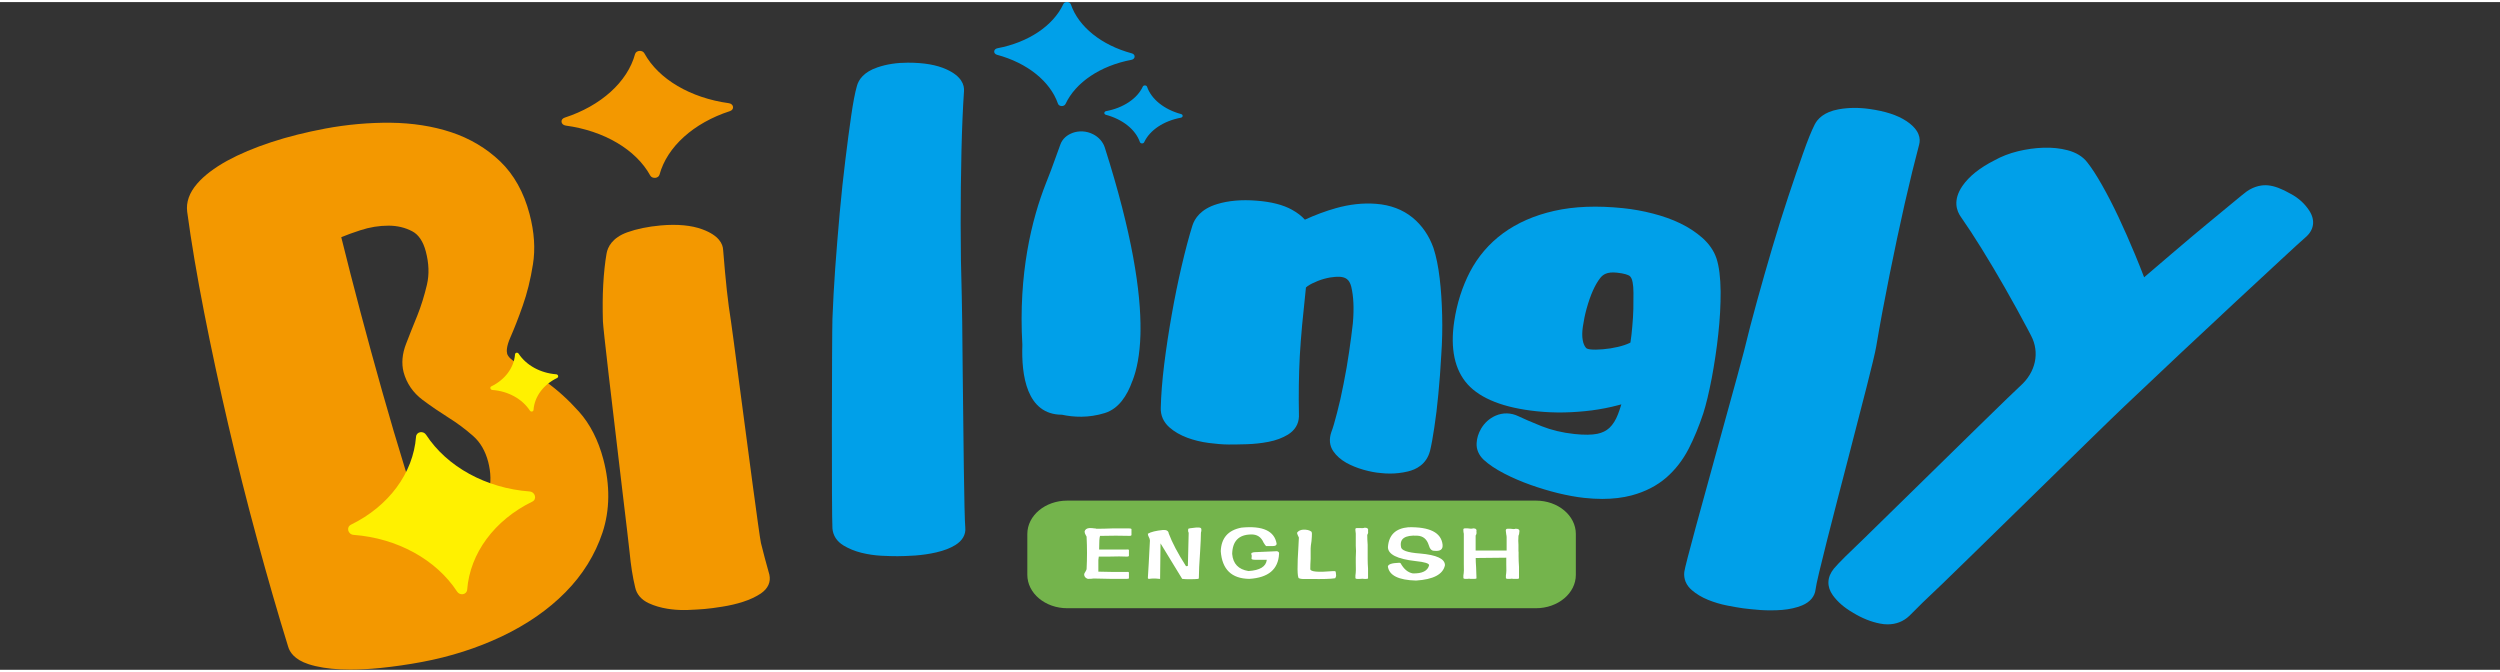 <?xml version="1.0" encoding="UTF-8"?>
<svg xmlns="http://www.w3.org/2000/svg" xmlns:xlink="http://www.w3.org/1999/xlink" width="160px" height="43px" viewBox="0 0 161 43" version="1.1">
<rect x="0" y="0" width="161" height="43" fill="#333333" stroke="none"/>
<g id="surface1">
<path style=" stroke:none;fill-rule:nonzero;fill:rgb(95.294%,59.608%,0%);fill-opacity:1;" d="M 38.855 29.445 C 38.527 28.207 38 27.172 37.285 26.375 C 36.602 25.613 35.898 24.977 35.195 24.477 C 34.516 23.996 33.883 23.59 33.32 23.273 C 32.945 23.059 32.715 22.84 32.66 22.645 C 32.617 22.48 32.617 22.164 32.867 21.598 C 33.121 21.02 33.391 20.332 33.664 19.551 C 33.945 18.758 34.168 17.863 34.32 16.898 C 34.484 15.898 34.41 14.805 34.102 13.645 C 33.734 12.246 33.094 11.105 32.211 10.258 C 31.332 9.418 30.266 8.781 29.051 8.379 C 27.863 7.988 26.547 7.785 25.145 7.77 C 23.766 7.758 22.359 7.883 20.949 8.145 C 19.711 8.379 18.539 8.668 17.465 9.023 C 16.383 9.379 15.43 9.781 14.629 10.219 C 13.801 10.676 13.148 11.172 12.699 11.691 C 12.191 12.277 11.977 12.887 12.055 13.504 C 12.316 15.445 12.684 17.621 13.145 19.977 C 13.605 22.328 14.129 24.762 14.699 27.211 C 15.273 29.684 15.898 32.172 16.562 34.609 C 17.227 37.059 17.898 39.383 18.551 41.492 C 18.648 41.848 18.953 42.34 19.867 42.637 C 20.438 42.824 21.133 42.934 21.93 42.973 C 22.137 42.98 22.348 42.988 22.562 42.988 C 23.156 42.988 23.793 42.953 24.465 42.887 C 25.363 42.797 26.277 42.664 27.176 42.496 C 28.996 42.156 30.723 41.605 32.32 40.848 C 33.93 40.082 35.309 39.129 36.41 38.012 C 37.523 36.887 38.328 35.59 38.805 34.152 C 39.277 32.711 39.297 31.125 38.855 29.445 M 25.02 14.398 L 25.039 14.398 C 25.594 14.402 26.09 14.52 26.551 14.762 C 26.957 14.977 27.25 15.41 27.422 16.059 C 27.625 16.824 27.648 17.543 27.496 18.195 C 27.328 18.906 27.121 19.574 26.875 20.188 C 26.613 20.832 26.371 21.434 26.156 21.996 C 25.898 22.656 25.848 23.273 25.992 23.836 C 26.188 24.555 26.598 25.156 27.223 25.625 C 27.754 26.02 28.32 26.406 28.902 26.773 C 29.441 27.109 29.973 27.504 30.48 27.953 C 30.93 28.348 31.254 28.906 31.438 29.602 C 31.617 30.293 31.633 30.953 31.477 31.566 C 31.312 32.188 31.023 32.758 30.605 33.262 C 30.199 33.758 29.68 34.164 29.066 34.477 C 28.621 34.699 28.156 34.848 27.664 34.926 C 26.609 31.82 25.586 28.512 24.617 25.082 C 23.641 21.629 22.754 18.281 21.977 15.141 C 22.332 14.992 22.742 14.844 23.203 14.695 C 23.82 14.492 24.43 14.398 25.02 14.398 "/>
<path style=" stroke:none;fill-rule:nonzero;fill:rgb(95.294%,59.608%,0%);fill-opacity:1;" d="M 49.547 36.871 C 49.336 36.129 49.156 35.441 49.004 34.832 C 48.91 34.43 48.109 28.367 47.633 24.742 C 47.332 22.453 47.117 20.805 47.078 20.578 C 46.977 19.953 46.887 19.281 46.809 18.566 C 46.73 17.828 46.648 16.949 46.57 15.965 C 46.555 15.578 46.305 15.031 45.238 14.637 C 44.535 14.375 43.633 14.289 42.559 14.383 C 41.73 14.457 41 14.609 40.391 14.828 C 39.426 15.18 39.137 15.77 39.062 16.195 C 38.961 16.77 38.891 17.441 38.848 18.195 C 38.805 18.949 38.805 19.746 38.828 20.559 C 38.848 21.066 39.391 25.684 40.051 31.219 C 40.316 33.43 40.523 35.172 40.547 35.441 C 40.625 36.262 40.742 37.02 40.902 37.68 C 40.996 38.133 41.301 38.492 41.785 38.715 C 42.141 38.879 42.547 39 42.988 39.07 C 43.324 39.125 43.676 39.152 44.031 39.152 C 44.117 39.152 44.207 39.152 44.297 39.148 C 44.703 39.133 45.062 39.109 45.359 39.086 C 45.668 39.059 46.051 39.012 46.5 38.938 C 46.977 38.863 47.434 38.758 47.855 38.621 C 48.305 38.477 48.691 38.293 49.004 38.082 C 49.461 37.766 49.652 37.348 49.547 36.871 "/>
<path style=" stroke:none;fill-rule:nonzero;fill:rgb(0%,62.745%,91.373%);fill-opacity:1;" d="M 61.996 23.629 C 61.977 21.32 61.957 19.5 61.938 18.949 C 61.891 17.43 61.867 15.852 61.867 14.25 C 61.867 12.668 61.883 11.105 61.918 9.594 C 61.953 8.109 62.008 6.809 62.082 5.734 C 62.109 5.344 61.938 4.781 60.961 4.336 C 60.32 4.043 59.508 3.902 58.469 3.902 C 57.758 3.902 57.102 4 56.512 4.203 C 55.609 4.508 55.297 5.012 55.191 5.383 C 55.062 5.828 54.941 6.465 54.816 7.328 C 54.695 8.164 54.57 9.109 54.441 10.168 C 54.309 11.219 54.188 12.363 54.078 13.574 C 53.969 14.777 53.875 15.961 53.789 17.117 C 53.707 18.266 53.648 19.367 53.609 20.391 C 53.574 21.355 53.551 33.121 53.609 33.902 C 53.648 34.359 53.895 34.738 54.332 35 C 54.656 35.195 55.039 35.355 55.477 35.465 C 55.891 35.566 56.324 35.633 56.77 35.656 C 57.18 35.676 57.523 35.684 57.801 35.684 C 58.109 35.684 58.492 35.668 58.938 35.641 C 59.406 35.605 59.867 35.539 60.301 35.438 C 60.777 35.328 61.191 35.172 61.52 34.969 C 61.98 34.688 62.211 34.285 62.164 33.84 C 62.094 33.113 62.039 27.633 61.996 23.629 "/>
<path style=" stroke:none;fill-rule:nonzero;fill:rgb(0%,62.745%,91.373%);fill-opacity:1;" d="M 92.875 20.18 C 92.855 19.34 92.805 18.535 92.715 17.789 C 92.625 17.027 92.492 16.375 92.316 15.836 C 92.027 15.027 91.57 14.371 90.969 13.879 C 90.336 13.363 89.543 13.062 88.621 12.992 C 87.781 12.926 86.91 13.023 86.027 13.273 C 85.371 13.457 84.703 13.707 84.035 14.012 C 83.824 13.777 83.551 13.566 83.207 13.375 C 82.633 13.055 81.863 12.859 80.914 12.789 C 79.957 12.711 79.102 12.789 78.387 13.008 C 77.324 13.328 76.934 13.941 76.789 14.398 C 76.559 15.133 76.328 16.016 76.094 17.016 C 75.863 18.004 75.648 19.055 75.457 20.145 C 75.266 21.227 75.102 22.301 74.973 23.34 C 74.844 24.383 74.773 25.324 74.754 26.129 C 74.734 26.613 74.93 27.051 75.305 27.383 C 75.617 27.664 76.012 27.887 76.469 28.059 C 76.895 28.215 77.355 28.328 77.836 28.391 C 78.297 28.453 78.727 28.488 79.125 28.492 C 79.453 28.492 79.836 28.488 80.293 28.473 C 80.781 28.457 81.25 28.406 81.688 28.32 C 82.176 28.227 82.598 28.066 82.949 27.852 C 83.395 27.57 83.637 27.176 83.652 26.684 C 83.637 25.945 83.637 25.266 83.645 24.656 C 83.652 24.051 83.676 23.422 83.707 22.785 C 83.742 22.148 83.797 21.477 83.859 20.773 C 83.93 20.066 84.012 19.266 84.102 18.387 C 84.102 18.387 84.121 18.355 84.207 18.293 C 84.383 18.172 84.605 18.062 84.852 17.965 C 85.102 17.863 85.367 17.789 85.641 17.738 C 85.906 17.695 86.121 17.68 86.289 17.691 C 86.637 17.719 86.898 17.84 87.02 18.328 C 87.172 18.953 87.207 19.746 87.125 20.676 C 87.066 21.207 86.984 21.828 86.883 22.523 C 86.785 23.195 86.668 23.891 86.527 24.582 C 86.395 25.266 86.254 25.895 86.105 26.453 C 85.961 27.012 85.844 27.426 85.738 27.691 C 85.582 28.148 85.621 28.566 85.859 28.918 C 86.059 29.215 86.344 29.465 86.707 29.672 C 87.027 29.848 87.398 30 87.805 30.117 C 88.207 30.23 88.59 30.305 88.914 30.328 C 89.109 30.352 89.312 30.363 89.512 30.363 C 89.895 30.363 90.281 30.32 90.668 30.227 C 91.191 30.105 91.863 29.777 92.094 28.902 C 92.184 28.535 92.273 28.039 92.371 27.387 C 92.469 26.758 92.555 26.043 92.629 25.25 C 92.707 24.453 92.77 23.609 92.816 22.754 C 92.879 21.875 92.895 21.008 92.875 20.18 "/>
<path style=" stroke:none;fill-rule:nonzero;fill:rgb(0%,62.745%,91.373%);fill-opacity:1;" d="M 110.543 16.512 C 110.379 16.023 110.074 15.578 109.633 15.184 C 109.223 14.824 108.742 14.504 108.203 14.246 C 107.676 13.992 107.082 13.781 106.441 13.617 C 105.812 13.453 105.176 13.34 104.539 13.273 C 102.863 13.098 101.371 13.156 100.098 13.445 C 98.809 13.734 97.699 14.227 96.793 14.891 C 95.891 15.555 95.176 16.395 94.66 17.383 C 94.164 18.344 93.824 19.41 93.652 20.559 C 93.387 22.32 93.68 23.688 94.516 24.617 C 95.359 25.547 96.859 26.133 98.969 26.352 C 99.523 26.41 100.117 26.438 100.727 26.426 C 101.34 26.414 101.941 26.367 102.523 26.293 C 103.105 26.215 103.668 26.105 104.195 25.965 C 104.27 25.945 104.34 25.926 104.414 25.906 C 104.344 26.137 104.277 26.344 104.203 26.531 C 104.059 26.914 103.867 27.215 103.641 27.426 C 103.441 27.609 103.191 27.734 102.879 27.801 C 102.52 27.875 102.02 27.883 101.395 27.816 C 100.617 27.734 99.906 27.562 99.27 27.309 C 98.582 27.031 98.086 26.816 97.781 26.668 C 97.305 26.438 96.781 26.43 96.312 26.637 C 95.922 26.812 95.609 27.086 95.379 27.477 C 95.207 27.773 95.109 28.09 95.094 28.41 C 95.074 28.801 95.227 29.164 95.543 29.469 C 95.883 29.785 96.332 30.082 96.883 30.367 C 97.406 30.637 97.969 30.879 98.562 31.09 C 99.145 31.297 99.742 31.477 100.34 31.625 C 100.945 31.77 101.512 31.875 102.02 31.93 C 102.422 31.973 102.812 31.996 103.184 31.996 C 103.879 31.996 104.516 31.918 105.074 31.77 C 105.953 31.535 106.703 31.148 107.312 30.621 C 107.898 30.109 108.379 29.484 108.75 28.766 C 109.102 28.078 109.418 27.312 109.691 26.488 C 109.879 25.902 110.059 25.137 110.238 24.211 C 110.41 23.285 110.555 22.336 110.656 21.391 C 110.762 20.441 110.812 19.52 110.809 18.645 C 110.797 17.723 110.711 17.027 110.543 16.512 M 105.195 18.73 C 105.195 19.039 105.195 19.379 105.188 19.75 C 105.18 20.109 105.156 20.488 105.121 20.875 C 105.09 21.254 105.051 21.602 105 21.926 C 104.988 21.934 104.969 21.945 104.941 21.957 C 104.742 22.051 104.492 22.137 104.191 22.207 C 103.883 22.281 103.559 22.332 103.223 22.359 C 102.898 22.387 102.629 22.391 102.418 22.367 C 102.195 22.344 102.152 22.281 102.133 22.262 C 102.031 22.141 101.961 21.973 101.926 21.762 C 101.883 21.52 101.887 21.23 101.938 20.891 C 101.992 20.52 102.07 20.133 102.176 19.746 C 102.422 18.859 102.719 18.195 103.055 17.77 C 103.219 17.562 103.477 17.352 104.137 17.426 C 104.629 17.477 104.848 17.574 104.934 17.625 C 105.027 17.688 105.102 17.832 105.141 18.047 C 105.176 18.219 105.195 18.449 105.195 18.73 "/>
<path style=" stroke:none;fill-rule:nonzero;fill:rgb(0%,62.745%,91.373%);fill-opacity:1;" d="M 120.824 22.203 C 121.074 20.719 121.367 19.156 121.688 17.562 C 122.004 15.988 122.332 14.449 122.664 12.977 C 123 11.496 123.316 10.219 123.59 9.191 C 123.695 8.809 123.641 8.238 122.762 7.656 C 122.195 7.281 121.414 7.027 120.391 6.883 C 119.691 6.785 119.023 6.793 118.402 6.906 C 117.453 7.078 117.043 7.535 116.867 7.883 C 116.652 8.305 116.406 8.918 116.113 9.754 C 115.824 10.562 115.516 11.477 115.172 12.504 C 114.832 13.523 114.484 14.637 114.137 15.809 C 113.789 16.984 113.461 18.137 113.148 19.27 C 112.844 20.371 112.562 21.449 112.316 22.469 C 112.23 22.836 111.66 24.898 111 27.289 C 109.555 32.52 108.527 36.25 108.469 36.695 C 108.418 37.148 108.586 37.559 108.961 37.875 C 109.246 38.121 109.59 38.328 110 38.496 C 110.383 38.652 110.801 38.777 111.234 38.863 C 111.633 38.941 111.973 39 112.246 39.039 C 112.547 39.078 112.93 39.117 113.375 39.152 C 113.598 39.168 113.82 39.172 114.039 39.172 C 114.285 39.172 114.527 39.164 114.766 39.145 C 115.254 39.102 115.691 39.004 116.059 38.852 C 116.566 38.641 116.875 38.273 116.922 37.828 C 116.98 37.234 118.121 32.855 119.035 29.34 C 119.891 26.039 120.703 22.926 120.824 22.203 "/>
<path style=" stroke:none;fill-rule:nonzero;fill:rgb(0%,62.745%,91.373%);fill-opacity:1;" d="M 148.734 13.457 C 148.438 12.992 148.031 12.617 147.52 12.348 C 146.934 12.012 146.465 11.84 146.055 11.801 C 145.727 11.773 145.227 11.816 144.676 12.203 C 144.555 12.293 144.27 12.523 143.832 12.887 C 143.398 13.246 142.844 13.707 142.176 14.254 C 141.504 14.809 140.746 15.445 139.902 16.168 C 139.312 16.668 138.711 17.188 138.082 17.723 C 137.902 17.25 137.707 16.766 137.5 16.266 C 137.156 15.434 136.797 14.625 136.441 13.863 C 136.082 13.102 135.723 12.406 135.375 11.793 C 135.016 11.156 134.699 10.672 134.414 10.312 C 134.125 9.941 133.699 9.684 133.148 9.539 C 132.68 9.418 132.164 9.359 131.598 9.379 C 131.059 9.395 130.512 9.473 129.961 9.605 C 129.402 9.742 128.891 9.941 128.457 10.184 C 127.496 10.668 126.801 11.227 126.375 11.848 C 125.758 12.758 125.996 13.449 126.297 13.859 C 126.699 14.434 127.145 15.113 127.621 15.883 C 128.113 16.676 128.609 17.512 129.105 18.379 C 129.605 19.254 130.102 20.16 130.586 21.07 L 130.797 21.473 C 131.375 22.562 131.105 23.836 130.105 24.723 C 129.699 25.082 126 28.707 122.238 32.395 C 121.047 33.566 120.16 34.434 120.02 34.566 C 119.543 35.02 119.145 35.406 118.816 35.73 C 118.48 36.066 118.246 36.309 118.102 36.484 C 117.656 37.035 117.633 37.645 118.035 38.203 C 118.348 38.637 118.793 39.016 119.34 39.328 C 119.914 39.68 120.5 39.914 121.07 40.023 C 121.242 40.059 121.406 40.074 121.566 40.074 C 122.098 40.074 122.578 39.891 122.957 39.531 C 123.418 39.055 124.137 38.355 125.102 37.449 C 125.57 37.008 127.941 34.68 130.461 32.219 C 133.27 29.469 136.172 26.629 136.793 26.047 C 137.977 24.926 139.203 23.77 140.48 22.566 C 141.758 21.371 142.945 20.258 144.047 19.234 L 146.91 16.578 C 147.703 15.844 148.23 15.359 148.484 15.141 C 149.023 14.676 149.113 14.062 148.734 13.457 "/>
<path style=" stroke:none;fill-rule:nonzero;fill:rgb(45.49%,70.588%,29.804%);fill-opacity:1;" d="M 98.914 39.035 L 68.73 39.035 C 67.309 39.035 66.16 38.07 66.16 36.883 L 66.16 34.254 C 66.16 33.066 67.312 32.105 68.73 32.105 L 98.914 32.105 C 100.336 32.105 101.484 33.066 101.484 34.254 L 101.484 36.883 C 101.488 38.07 100.336 39.035 98.914 39.035 "/>
<path style=" stroke:none;fill-rule:nonzero;fill:rgb(100%,100%,100%);fill-opacity:1;" d="M 70.785 35.207 L 70.785 35.254 L 72.547 35.254 C 72.668 35.238 72.719 35.262 72.703 35.316 L 72.703 35.648 C 72.703 35.691 72.66 35.711 72.57 35.711 C 72.309 35.695 71.906 35.695 71.363 35.711 L 70.762 35.711 L 70.734 35.93 L 70.734 36.68 C 70.941 36.68 71.258 36.688 71.676 36.699 L 72.547 36.699 C 72.652 36.688 72.703 36.699 72.703 36.746 L 72.703 37.098 C 72.703 37.129 72.66 37.145 72.57 37.145 L 71.574 37.145 C 71.031 37.129 70.648 37.121 70.422 37.121 C 70.348 37.137 70.227 37.145 70.055 37.145 C 69.895 37.09 69.82 36.988 69.82 36.859 C 69.82 36.816 69.848 36.758 69.898 36.688 C 69.953 36.598 69.977 36.539 69.977 36.512 C 70.012 35.82 70.012 35.137 69.977 34.445 C 69.977 34.414 69.961 34.379 69.926 34.336 C 69.871 34.246 69.848 34.164 69.848 34.094 C 69.879 33.961 69.984 33.887 70.164 33.871 C 70.285 33.871 70.391 33.879 70.477 33.895 L 70.531 33.895 C 70.562 33.91 70.59 33.918 70.609 33.918 C 70.922 33.918 71.273 33.91 71.66 33.895 L 72.68 33.895 C 72.82 33.895 72.883 33.918 72.867 33.961 L 72.867 34.312 C 72.867 34.359 72.82 34.375 72.734 34.375 C 72.137 34.359 71.559 34.359 71 34.375 L 70.844 34.375 C 70.801 34.477 70.785 34.75 70.785 35.207 "/>
<path style=" stroke:none;fill-rule:nonzero;fill:rgb(100%,100%,100%);fill-opacity:1;" d="M 76.133 37.145 L 74.738 34.859 L 74.711 37.059 L 74.711 37.145 L 74.66 37.145 C 74.535 37.129 74.422 37.121 74.32 37.121 C 74.215 37.121 74.109 37.129 74.004 37.145 L 73.949 37.145 L 73.949 37.121 L 73.922 37.098 C 73.922 36.996 73.941 36.691 73.977 36.176 C 74.012 35.469 74.035 34.973 74.055 34.68 C 74.055 34.609 74.031 34.523 73.977 34.438 C 73.941 34.363 73.922 34.297 73.922 34.238 C 74.117 34.121 74.441 34.043 74.898 33.996 C 75.125 33.98 75.25 34.059 75.266 34.219 C 75.492 34.82 75.859 35.516 76.367 36.309 C 76.367 36.32 76.383 36.328 76.418 36.328 C 76.473 36.328 76.5 36.312 76.5 36.285 C 76.5 36.121 76.516 35.418 76.551 34.172 C 76.516 34.125 76.504 34.047 76.523 33.93 C 76.523 33.898 76.691 33.871 77.023 33.84 L 77.207 33.84 C 77.312 33.84 77.367 33.879 77.367 33.953 L 77.367 34.062 C 77.348 34.121 77.34 34.164 77.34 34.195 C 77.34 34.445 77.32 34.832 77.289 35.363 C 77.234 36.141 77.207 36.703 77.207 37.059 C 77.207 37.09 77.199 37.113 77.18 37.145 C 77.062 37.16 76.848 37.168 76.551 37.168 C 76.41 37.168 76.273 37.16 76.133 37.145 "/>
<path style=" stroke:none;fill-rule:nonzero;fill:rgb(100%,100%,100%);fill-opacity:1;" d="M 81.98 35.031 L 81.535 35.031 C 81.5 35.004 81.449 34.93 81.375 34.812 C 81.219 34.445 80.945 34.27 80.559 34.285 C 79.77 34.301 79.371 34.719 79.352 35.539 C 79.406 36.172 79.758 36.539 80.402 36.641 C 81.137 36.594 81.531 36.355 81.582 35.918 L 80.848 35.918 C 80.723 35.918 80.648 35.902 80.609 35.871 C 80.59 35.84 80.59 35.797 80.609 35.738 L 80.609 35.629 C 80.574 35.555 80.574 35.504 80.609 35.473 C 80.68 35.441 80.742 35.426 80.793 35.426 C 80.883 35.426 81.363 35.402 82.242 35.363 C 82.348 35.395 82.387 35.449 82.371 35.535 C 82.32 36.535 81.68 37.07 80.453 37.145 C 79.316 37.129 78.703 36.539 78.617 35.363 C 78.648 34.512 79.094 34.004 79.957 33.844 C 81.324 33.711 82.074 34.059 82.215 34.879 C 82.215 34.98 82.133 35.031 81.98 35.031 "/>
<path style=" stroke:none;fill-rule:nonzero;fill:rgb(100%,100%,100%);fill-opacity:1;" d="M 83.648 34.484 C 83.648 34.469 83.629 34.434 83.594 34.371 C 83.543 34.27 83.523 34.199 83.543 34.152 C 83.629 34.051 83.754 33.988 83.91 33.977 C 84.156 33.965 84.336 34.008 84.461 34.109 C 84.48 34.156 84.488 34.199 84.488 34.242 C 84.488 34.348 84.48 34.5 84.461 34.707 C 84.426 34.926 84.406 35.09 84.406 35.191 L 84.406 35.852 C 84.387 36.133 84.383 36.352 84.383 36.512 C 84.383 36.688 84.871 36.73 85.852 36.645 L 85.957 36.645 L 86.012 36.668 C 86.031 36.738 86.039 36.809 86.039 36.863 C 86.059 36.938 86.039 37.016 85.984 37.105 C 85.688 37.152 85.172 37.164 84.438 37.152 L 83.887 37.152 C 83.816 37.152 83.734 37.137 83.648 37.105 C 83.543 37.035 83.535 36.336 83.621 35.016 C 83.641 34.719 83.648 34.539 83.648 34.484 "/>
<path style=" stroke:none;fill-rule:nonzero;fill:rgb(100%,100%,100%);fill-opacity:1;" d="M 88.078 35.582 L 88.078 35.891 C 88.078 36.062 88.086 36.266 88.102 36.484 L 88.102 37.102 C 88.102 37.133 88.059 37.148 87.973 37.148 L 87.867 37.148 C 87.812 37.133 87.707 37.133 87.551 37.148 L 87.422 37.148 C 87.332 37.148 87.289 37.125 87.289 37.086 L 87.289 36.93 C 87.32 36.738 87.328 36.457 87.312 36.094 L 87.312 35.766 C 87.332 35.457 87.332 35.207 87.312 35.016 L 87.312 34.227 C 87.297 34.137 87.289 34.07 87.289 34.027 L 87.289 33.98 C 87.27 33.91 87.309 33.871 87.395 33.871 L 87.5 33.871 C 87.691 33.887 87.824 33.879 87.891 33.848 C 88.066 33.848 88.137 33.922 88.102 34.07 C 88.121 34.156 88.102 34.234 88.051 34.312 C 88.051 34.5 88.059 34.715 88.078 34.949 Z M 88.078 35.582 "/>
<path style=" stroke:none;fill-rule:nonzero;fill:rgb(100%,100%,100%);fill-opacity:1;" d="M 93.055 36.266 C 92.934 36.852 92.312 37.184 91.191 37.254 C 90.07 37.223 89.465 36.926 89.379 36.352 C 89.398 36.203 89.633 36.125 90.09 36.109 L 90.141 36.109 L 90.195 36.133 C 90.406 36.516 90.668 36.734 90.984 36.793 C 91.594 36.809 91.945 36.629 92.035 36.266 C 92.035 36.148 91.742 36.059 91.168 36 C 89.977 35.867 89.383 35.566 89.383 35.098 C 89.438 34.32 89.875 33.895 90.695 33.82 C 92.078 33.789 92.816 34.164 92.902 34.941 C 92.934 35.25 92.754 35.383 92.352 35.336 C 92.191 35.336 92.078 35.211 92.008 34.961 C 91.887 34.582 91.641 34.379 91.27 34.363 C 90.48 34.32 90.133 34.555 90.223 35.07 C 90.223 35.305 90.633 35.453 91.457 35.512 C 92.52 35.605 93.055 35.852 93.055 36.266 "/>
<path style=" stroke:none;fill-rule:nonzero;fill:rgb(100%,100%,100%);fill-opacity:1;" d="M 97.797 35.387 L 97.797 35.691 C 97.797 35.867 97.805 36.094 97.824 36.375 L 97.824 37.082 C 97.824 37.125 97.789 37.145 97.719 37.145 L 97.453 37.145 C 97.402 37.129 97.332 37.129 97.242 37.145 L 97.109 37.145 C 97.023 37.145 96.98 37.121 96.98 37.082 L 96.98 36.926 C 97.012 36.734 97.02 36.5 97.004 36.219 L 97.004 35.781 L 95.035 35.801 C 95.035 35.949 95.043 36.156 95.062 36.418 C 95.078 36.695 95.086 36.922 95.086 37.098 C 95.086 37.129 95.043 37.145 94.957 37.145 L 94.691 37.145 C 94.637 37.129 94.578 37.129 94.508 37.145 L 94.375 37.145 C 94.285 37.145 94.242 37.121 94.242 37.082 L 94.242 36.926 C 94.277 36.734 94.285 36.492 94.27 36.199 L 94.27 34.242 C 94.25 34.156 94.242 34.094 94.242 34.047 L 94.242 34 C 94.223 33.93 94.262 33.891 94.348 33.891 L 94.508 33.891 C 94.68 33.922 94.805 33.922 94.871 33.891 C 95.047 33.891 95.117 33.965 95.082 34.109 C 95.102 34.199 95.082 34.281 95.031 34.355 L 95.031 35.32 L 97.027 35.32 L 97.027 34.465 C 97.027 34.418 97.02 34.355 97 34.266 C 96.984 34.18 96.977 34.109 96.977 34.07 C 96.957 33.969 97 33.914 97.105 33.914 L 97.238 33.914 C 97.434 33.945 97.555 33.945 97.605 33.914 C 97.797 33.914 97.879 33.984 97.844 34.133 C 97.844 34.223 97.824 34.301 97.789 34.375 C 97.773 34.598 97.773 34.785 97.789 34.949 L 97.789 35.387 Z M 97.797 35.387 "/>
<path style=" stroke:none;fill-rule:nonzero;fill:rgb(0%,62.745%,91.373%);fill-opacity:1;" d="M 64.211 3.395 C 66.152 3.918 67.633 5.102 68.133 6.543 C 68.199 6.738 68.531 6.75 68.621 6.559 C 69.273 5.164 70.875 4.094 72.863 3.719 C 73.129 3.672 73.141 3.367 72.887 3.301 C 70.941 2.777 69.461 1.594 68.965 0.152 C 68.895 -0.047 68.562 -0.059 68.477 0.133 C 67.824 1.527 66.223 2.598 64.234 2.973 C 63.969 3.027 63.953 3.324 64.211 3.395 "/>
<path style=" stroke:none;fill-rule:nonzero;fill:rgb(0%,62.745%,91.373%);fill-opacity:1;" d="M 71.219 7.258 C 72.305 7.551 73.129 8.211 73.41 9.016 C 73.449 9.125 73.633 9.133 73.684 9.027 C 74.043 8.25 74.938 7.652 76.051 7.445 C 76.195 7.418 76.203 7.246 76.059 7.211 C 74.977 6.918 74.148 6.258 73.871 5.453 C 73.832 5.344 73.648 5.336 73.598 5.441 C 73.238 6.219 72.34 6.816 71.23 7.023 C 71.09 7.055 71.078 7.219 71.219 7.258 "/>
<path style=" stroke:none;fill-rule:nonzero;fill:rgb(95.294%,59.608%,0%);fill-opacity:1;" d="M 36.434 7.953 C 38.902 8.289 40.957 9.5 41.875 11.168 C 42 11.395 42.406 11.363 42.473 11.113 C 42.961 9.32 44.668 7.781 47.004 7.023 C 47.312 6.926 47.262 6.555 46.938 6.512 C 44.469 6.172 42.41 4.965 41.496 3.297 C 41.371 3.066 40.965 3.102 40.898 3.348 C 40.41 5.141 38.699 6.684 36.367 7.441 C 36.062 7.539 36.105 7.906 36.434 7.953 "/>
<path style=" stroke:none;fill-rule:nonzero;fill:rgb(100%,94.51%,0%);fill-opacity:1;" d="M 22.777 34.312 C 25.574 34.523 28.086 35.898 29.438 37.965 C 29.621 38.246 30.059 38.164 30.086 37.844 C 30.266 35.492 31.848 33.359 34.277 32.172 C 34.598 32.02 34.473 31.547 34.102 31.516 C 31.305 31.305 28.793 29.934 27.441 27.867 C 27.258 27.586 26.82 27.664 26.793 27.988 C 26.613 30.336 25.031 32.469 22.602 33.656 C 22.281 33.816 22.406 34.285 22.777 34.312 "/>
<path style=" stroke:none;fill-rule:nonzero;fill:rgb(100%,94.51%,0%);fill-opacity:1;" d="M 31.711 24.98 C 32.727 25.055 33.633 25.555 34.125 26.309 C 34.191 26.41 34.352 26.379 34.359 26.262 C 34.422 25.406 34.996 24.633 35.879 24.207 C 35.996 24.148 35.953 23.977 35.816 23.969 C 34.801 23.891 33.891 23.391 33.402 22.645 C 33.332 22.539 33.176 22.57 33.168 22.688 C 33.102 23.543 32.527 24.316 31.645 24.746 C 31.527 24.797 31.574 24.969 31.711 24.98 "/>
<path style=" stroke:none;fill-rule:nonzero;fill:rgb(0%,62.745%,91.373%);fill-opacity:1;" d="M 71.148 9.363 C 71.035 9.012 70.766 8.699 70.398 8.512 C 69.965 8.289 69.48 8.277 69.078 8.422 L 69.078 8.418 C 69.078 8.418 69.074 8.422 69.074 8.426 C 68.715 8.555 68.418 8.809 68.289 9.168 C 68.188 9.43 68.086 9.723 67.973 10.039 C 67.785 10.586 67.57 11.133 67.355 11.676 C 66.449 13.977 65.574 17.473 65.84 22.074 C 65.77 24.008 66.102 26.574 68.391 26.574 C 69.137 26.734 70.102 26.793 71.152 26.465 C 72.043 26.188 72.59 25.344 72.922 24.406 C 72.922 24.402 72.926 24.398 72.93 24.395 C 73.203 23.699 73.406 22.738 73.445 21.414 C 73.449 21.254 73.449 21.164 73.449 21.164 C 73.477 18.656 72.922 14.93 71.148 9.363 "/>
</g>
</svg>
